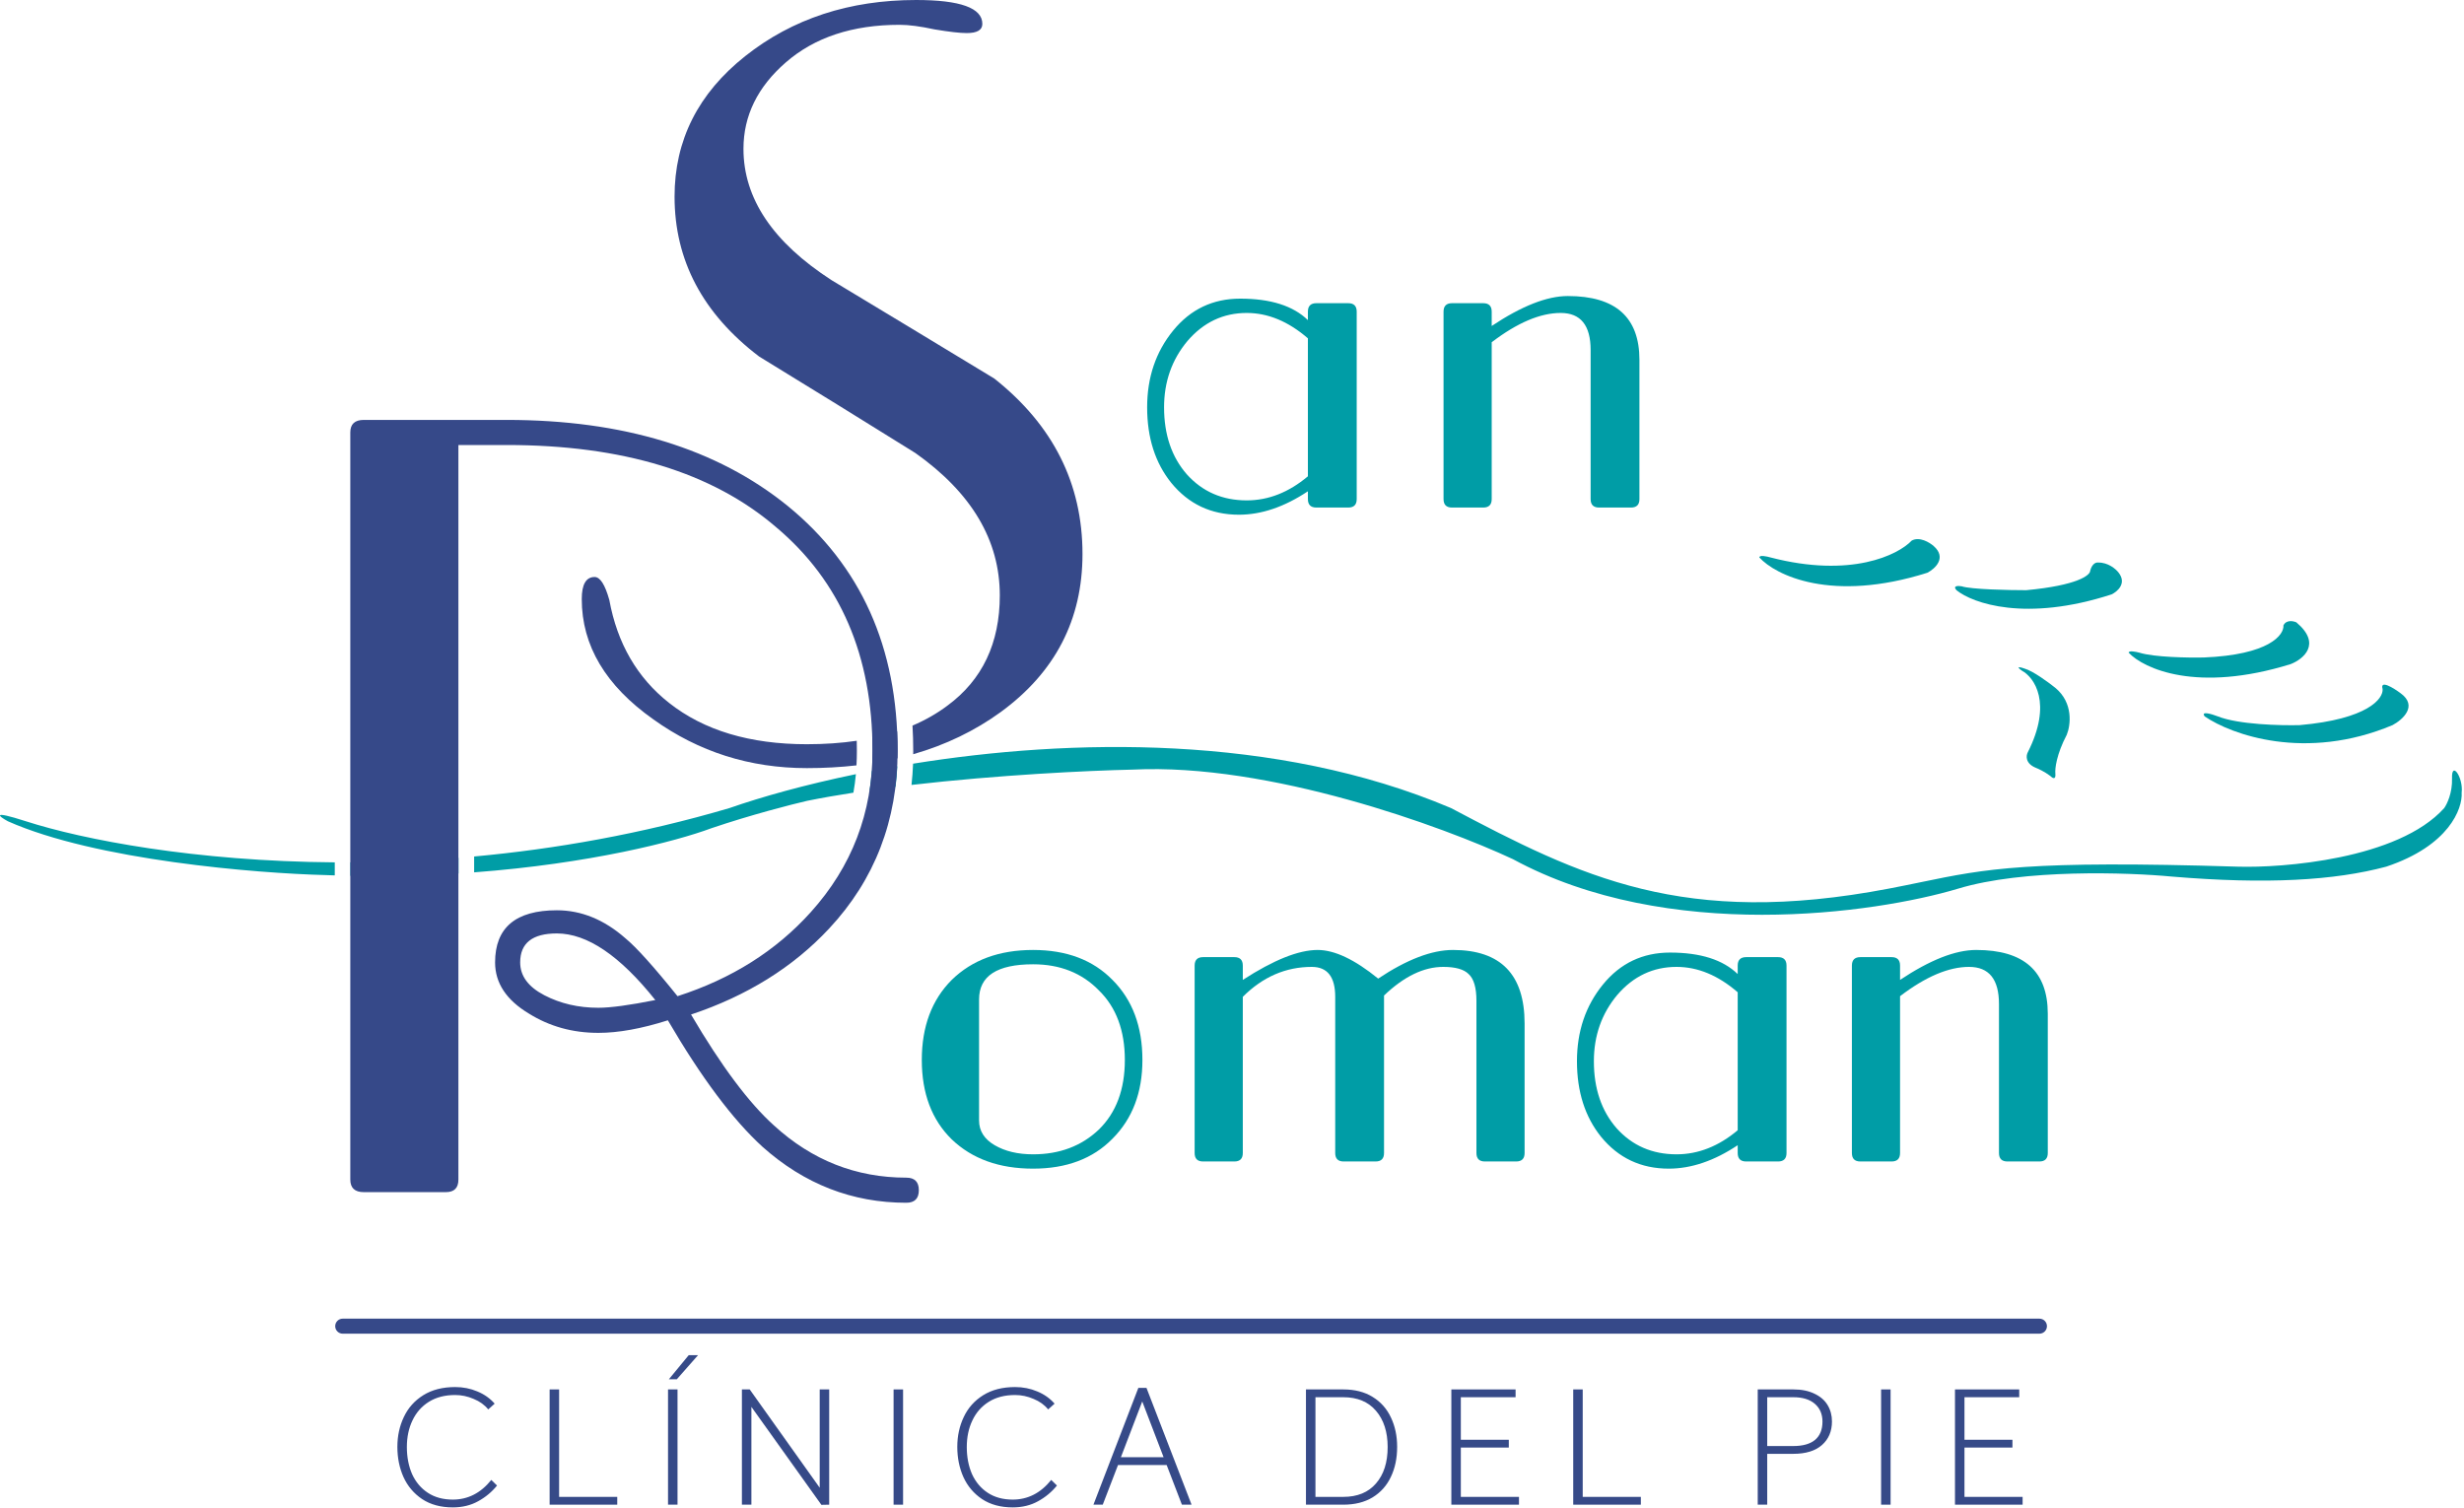 <svg width="822" height="503" viewBox="0 0 822 503" fill="none" xmlns="http://www.w3.org/2000/svg">
<path d="M674.75 499.355V501.956H652.189V463.507H673.619V466.108H655.356V480.3H671.357V482.901H655.356V499.355H674.75Z" fill="#364A88"/>
<path d="M627.543 463.507H630.709V501.956H627.543V463.507Z" fill="#364A88"/>
<path d="M598.26 463.507C601.011 463.507 603.349 463.978 605.271 464.92C607.231 465.825 608.701 467.088 609.681 468.709C610.661 470.329 611.151 472.158 611.151 474.193C611.151 477.473 610.039 480.092 607.815 482.053C605.591 484.013 602.406 484.993 598.26 484.993H589.552V501.956H586.386V463.507H598.26ZM598.26 482.392C601.426 482.392 603.839 481.713 605.497 480.356C607.156 478.962 607.985 476.926 607.985 474.25C607.985 471.762 607.137 469.783 605.441 468.313C603.744 466.843 601.351 466.108 598.26 466.108H589.552V482.392H598.26Z" fill="#364A88"/>
<path d="M547.394 499.355V501.956H524.834V463.507H528V499.355H547.394Z" fill="#364A88"/>
<path d="M506.735 499.355V501.956H484.174V463.507H505.604V466.108H487.34V480.3H503.342V482.901H487.34V499.355H506.735Z" fill="#364A88"/>
<path d="M448.112 463.507C451.957 463.507 455.218 464.336 457.894 465.994C460.608 467.653 462.644 469.934 464.001 472.836C465.396 475.739 466.093 479.018 466.093 482.675C466.093 486.444 465.396 489.78 464.001 492.683C462.644 495.585 460.608 497.866 457.894 499.524C455.218 501.145 451.957 501.956 448.112 501.956H435.673V463.507H448.112ZM448.112 499.355C452.824 499.355 456.462 497.866 459.025 494.888C461.626 491.91 462.927 487.858 462.927 482.731C462.927 477.68 461.626 473.647 459.025 470.631C456.462 467.615 452.824 466.108 448.112 466.108H438.839V499.355H448.112Z" fill="#364A88"/>
<path d="M389.2 488.725H372.973L367.884 501.956H364.774L379.758 462.998H382.472L397.512 501.956H394.289L389.2 488.725ZM388.183 486.124L381.058 467.521L373.934 486.124H388.183Z" fill="#364A88"/>
<path d="M337.846 502.86C333.813 502.86 330.401 501.937 327.612 500.09C324.86 498.243 322.787 495.793 321.392 492.739C320.035 489.686 319.356 486.331 319.356 482.675C319.356 479.056 320.073 475.739 321.505 472.723C322.937 469.67 325.105 467.238 328.007 465.429C330.91 463.62 334.453 462.715 338.637 462.715C341.276 462.715 343.745 463.205 346.045 464.185C348.344 465.128 350.266 466.485 351.812 468.256L349.663 470.179C348.457 468.671 346.836 467.502 344.801 466.673C342.803 465.806 340.748 465.373 338.637 465.373C335.207 465.373 332.286 466.126 329.873 467.634C327.461 469.142 325.633 471.215 324.389 473.854C323.145 476.455 322.523 479.414 322.523 482.731C322.523 486.086 323.107 489.102 324.276 491.778C325.482 494.417 327.235 496.49 329.534 497.998C331.834 499.506 334.604 500.259 337.846 500.259C342.897 500.259 347.175 498.073 350.681 493.7L352.604 495.566C350.87 497.715 348.759 499.468 346.271 500.825C343.821 502.182 341.012 502.86 337.846 502.86Z" fill="#364A88"/>
<path d="M298.102 463.507H301.269V501.956H298.102V463.507Z" fill="#364A88"/>
<path d="M276.623 463.507V501.956L274.022 502.012L250.67 469.33V501.956H247.503V463.507H250.104L273.456 496.301V463.507H276.623Z" fill="#364A88"/>
<path d="M222.856 463.507H226.023V501.956H222.856V463.507ZM229.755 452.085H232.864L225.797 460.114H223.139L229.755 452.085Z" fill="#364A88"/>
<path d="M205.916 499.355V501.956H183.356V463.507H186.522V499.355H205.916Z" fill="#364A88"/>
<path d="M151.056 502.86C147.023 502.86 143.612 501.937 140.822 500.09C138.07 498.243 135.997 495.793 134.603 492.739C133.246 489.686 132.567 486.331 132.567 482.675C132.567 479.056 133.283 475.739 134.716 472.723C136.148 469.67 138.316 467.238 141.218 465.429C144.121 463.62 147.664 462.715 151.848 462.715C154.487 462.715 156.956 463.205 159.255 464.185C161.555 465.128 163.477 466.485 165.022 468.256L162.874 470.179C161.668 468.671 160.047 467.502 158.011 466.673C156.013 465.806 153.959 465.373 151.848 465.373C148.418 465.373 145.496 466.126 143.084 467.634C140.671 469.142 138.843 471.215 137.599 473.854C136.355 476.455 135.733 479.414 135.733 482.731C135.733 486.086 136.318 489.102 137.486 491.778C138.692 494.417 140.445 496.49 142.745 497.998C145.044 499.506 147.815 500.259 151.056 500.259C156.108 500.259 160.386 498.073 163.892 493.7L165.814 495.566C164.08 497.715 161.969 499.468 159.481 500.825C157.031 502.182 154.223 502.86 151.056 502.86Z" fill="#364A88"/>
<path fill-rule="evenodd" clip-rule="evenodd" d="M111.825 442.405C111.825 441.021 112.947 439.899 114.332 439.899L680.359 439.899C681.744 439.899 682.866 441.021 682.866 442.405C682.866 443.79 681.744 444.912 680.359 444.912L114.332 444.912C112.947 444.912 111.825 443.789 111.825 442.405Z" fill="#364989"/>
<path d="M642.965 191.071C610.964 201.177 592.271 191.873 586.924 185.958C586.924 185.076 589.397 185.591 590.633 185.958C617.501 192.936 633.241 185.123 637.752 180.344C640.319 178.901 643.7 180.946 645.071 182.149C649.562 186.079 645.538 189.735 642.965 191.071Z" fill="#009DA6"/>
<path d="M704.42 198.29C675.788 207.593 658.003 201.23 652.69 196.886C651.326 195.362 653.258 195.382 654.394 195.583C657.522 196.625 670.067 196.886 675.948 196.886C693.112 195.282 697.336 191.873 697.302 190.37C697.944 187.963 699.307 187.562 699.909 187.663C703.277 187.583 705.857 189.835 706.726 190.971C709.613 194.58 706.392 197.354 704.42 198.29Z" fill="#009DA6"/>
<path d="M764.171 221.548C732.892 231.252 715.114 223.052 710.135 217.738C710.135 216.936 712.541 217.404 713.744 217.738C718.636 219.262 730.018 219.443 735.098 219.342C756.993 218.46 761.999 211.823 761.765 208.615C762.727 206.691 765.04 207.145 766.076 207.613C774.658 214.831 768.382 219.911 764.171 221.548Z" fill="#009DA6"/>
<path d="M798.157 241.899C769.123 254.09 744.288 245.041 735.499 238.992C734.055 237.067 737.838 238.19 739.91 238.992C746.727 241.719 760.929 242.066 767.179 241.899C789.956 239.894 795.116 233.044 794.848 229.869C793.886 226.661 798.458 229.468 800.864 231.273C806.718 235.523 801.499 240.128 798.157 241.899Z" fill="#009DA6"/>
<path d="M676.45 251.023C684.791 234.581 678.655 225.993 674.545 223.754C672.139 222.069 674.144 222.584 675.447 223.052C678.254 223.854 683.434 227.664 685.673 229.468C691.768 234.521 690.752 242 689.482 245.108C686.034 251.684 685.506 256.47 685.673 258.04C685.913 260.366 684.637 259.544 683.969 258.842C682.044 257.399 679.958 256.436 679.156 256.135C675.628 254.692 675.882 252.125 676.45 251.023Z" fill="#009DA6"/>
<path d="M546.922 166.494C546.922 168.376 545.981 169.317 544.099 169.317H533.461C531.58 169.317 530.639 168.376 530.639 166.494V116.776C530.639 108.526 527.31 104.401 520.652 104.401C513.849 104.401 506.178 107.658 497.638 114.171V166.494C497.638 168.376 496.697 169.317 494.816 169.317H484.395C482.513 169.317 481.572 168.376 481.572 166.494V103.967C481.572 102.085 482.513 101.145 484.395 101.145H494.816C496.697 101.145 497.638 102.085 497.638 103.967V108.743C507.625 102.085 516.092 98.756 523.04 98.756C538.961 98.756 546.922 105.849 546.922 120.033V166.494Z" fill="#009DA6"/>
<path d="M452.602 166.494C452.602 168.376 451.661 169.316 449.78 169.316H439.142C437.26 169.316 436.319 168.376 436.319 166.494V163.889C428.503 169.099 420.832 171.705 413.306 171.705C404.042 171.705 396.516 168.159 390.726 161.066C385.371 154.408 382.693 146.014 382.693 135.882C382.693 125.895 385.588 117.355 391.378 110.263C397.167 103.171 404.621 99.625 413.74 99.625C423.872 99.625 431.398 102.013 436.319 106.789V103.967C436.319 102.085 437.26 101.145 439.142 101.145H449.78C451.661 101.145 452.602 102.085 452.602 103.967V166.494ZM436.319 158.895V112.868C429.806 107.224 423.003 104.401 415.911 104.401C408.095 104.401 401.509 107.513 396.154 113.737C390.943 119.961 388.338 127.342 388.338 135.882C388.338 145 390.871 152.454 395.937 158.244C401.148 164.034 407.806 166.928 415.911 166.928C423.148 166.928 429.951 164.251 436.319 158.895Z" fill="#009DA6"/>
<path d="M683.149 384.644C683.149 386.526 682.208 387.467 680.327 387.467H669.688C667.807 387.467 666.866 386.526 666.866 384.644V334.926C666.866 326.676 663.537 322.551 656.879 322.551C650.076 322.551 642.405 325.808 633.866 332.321V384.644C633.866 386.526 632.925 387.467 631.043 387.467H620.622C618.74 387.467 617.8 386.526 617.8 384.644V322.117C617.8 320.235 618.74 319.295 620.622 319.295H631.043C632.925 319.295 633.866 320.235 633.866 322.117V326.893C643.853 320.235 652.32 316.906 659.267 316.906C675.189 316.906 683.149 323.999 683.149 338.183V384.644Z" fill="#009DA6"/>
<path d="M595.987 384.644C595.987 386.526 595.047 387.467 593.165 387.467H582.527C580.645 387.467 579.704 386.526 579.704 384.644V382.039C571.888 387.25 564.217 389.855 556.691 389.855C547.428 389.855 539.901 386.309 534.112 379.217C528.756 372.559 526.079 364.164 526.079 354.032C526.079 344.045 528.973 335.505 534.763 328.413C540.552 321.321 548.007 317.775 557.125 317.775C567.257 317.775 574.783 320.163 579.704 324.939V322.117C579.704 320.235 580.645 319.295 582.527 319.295H593.165C595.047 319.295 595.987 320.235 595.987 322.117V384.644ZM579.704 377.045V331.018C573.191 325.374 566.388 322.551 559.296 322.551C551.48 322.551 544.895 325.663 539.539 331.887C534.329 338.111 531.723 345.492 531.723 354.032C531.723 363.151 534.256 370.605 539.322 376.394C544.533 382.184 551.191 385.078 559.296 385.078C566.533 385.078 573.336 382.401 579.704 377.045Z" fill="#009DA6"/>
<path d="M508.611 384.644C508.611 386.526 507.67 387.467 505.789 387.467H495.368C493.486 387.467 492.545 386.526 492.545 384.644V333.841C492.545 329.499 491.677 326.532 489.94 324.94C488.348 323.347 485.525 322.551 481.473 322.551C474.959 322.551 468.374 325.736 461.716 332.104V384.644C461.716 386.526 460.775 387.467 458.893 387.467H448.255C446.374 387.467 445.433 386.526 445.433 384.644V332.538C445.433 325.88 442.827 322.551 437.617 322.551C428.932 322.551 421.261 325.88 414.603 332.538V384.644C414.603 386.526 413.663 387.467 411.781 387.467H401.36C399.478 387.467 398.537 386.526 398.537 384.644V322.117C398.537 320.235 399.478 319.295 401.36 319.295H411.781C413.663 319.295 414.603 320.235 414.603 322.117V326.893C424.88 320.235 433.202 316.906 439.571 316.906C445.216 316.906 451.946 320.091 459.762 326.459C469.315 320.091 477.637 316.906 484.729 316.906C500.651 316.906 508.611 325.084 508.611 341.44V384.644Z" fill="#009DA6"/>
<path d="M381.115 353.598C381.115 364.453 377.786 373.21 371.128 379.868C364.615 386.526 355.786 389.855 344.641 389.855C333.352 389.855 324.305 386.598 317.503 380.085C310.845 373.572 307.516 364.743 307.516 353.598C307.516 342.453 310.845 333.551 317.503 326.893C324.305 320.235 333.352 316.906 344.641 316.906C355.786 316.906 364.615 320.235 371.128 326.893C377.786 333.551 381.115 342.453 381.115 353.598ZM375.253 353.598C375.253 343.756 372.359 336.012 366.569 330.367C360.924 324.578 353.615 321.683 344.641 321.683C332.628 321.683 326.621 325.591 326.621 333.407V373.789C326.621 377.263 328.358 380.013 331.832 382.039C335.305 384.065 339.575 385.078 344.641 385.078C353.47 385.078 360.78 382.328 366.569 376.828C372.359 371.184 375.253 363.44 375.253 353.598Z" fill="#009DA6"/>
<path fill-rule="evenodd" clip-rule="evenodd" d="M333.844 237.542C352.03 224.26 361.123 206.687 361.123 184.823C361.123 161.324 351.315 141.81 331.699 126.28C313.513 115.246 295.429 104.314 277.447 93.484C257.831 80.815 248.023 66.205 248.023 49.654C248.023 38.62 252.723 29.016 262.122 20.842C271.726 12.465 284.395 8.276 300.129 8.276C303.194 8.276 307.076 8.786 311.776 9.808C316.68 10.626 320.256 11.034 322.504 11.034C325.977 11.034 327.714 10.012 327.714 7.969C327.714 2.656 320.358 0 305.646 0C283.373 0 264.37 6.232 248.636 18.697C232.902 31.161 225.035 46.793 225.035 65.592C225.035 86.843 234.434 104.621 253.233 118.924C270.602 129.55 287.971 140.277 305.339 151.107C324.138 164.389 333.538 180.225 333.538 198.616C333.538 214.554 327.714 226.814 316.067 235.396C312.572 238.018 308.687 240.238 304.411 242.059C304.574 244.838 304.656 247.662 304.656 250.532C304.656 250.892 304.654 251.251 304.65 251.609C315.49 248.493 325.222 243.804 333.844 237.542ZM285.723 255.327C280.42 255.935 274.903 256.239 269.172 256.239C250.168 256.239 233.106 250.824 217.985 239.994C202.047 228.755 194.078 215.371 194.078 199.842C194.078 194.938 195.508 192.486 198.369 192.486C200.208 192.486 201.843 195.04 203.273 200.148C205.929 214.656 212.57 226.099 223.196 234.477C234.843 243.672 250.168 248.27 269.172 248.27C275.093 248.27 280.64 247.887 285.813 247.121C285.842 248.248 285.857 249.385 285.857 250.532C285.857 252.149 285.812 253.747 285.723 255.327ZM299.414 252.971C296.669 253.613 293.857 254.161 290.979 254.614C291.04 253.265 291.07 251.905 291.07 250.532C291.07 249.073 291.047 247.628 291.002 246.198C293.895 245.593 296.658 244.856 299.292 243.986C299.392 246.138 299.442 248.32 299.442 250.532C299.442 251.35 299.433 252.163 299.414 252.971Z" fill="#364989"/>
<path fill-rule="evenodd" clip-rule="evenodd" d="M304.082 261.848C332.921 258.514 362.877 257.065 377.896 256.737C423.371 254.491 481.391 275.718 504.716 286.612C556.286 314.603 625.254 304.825 653.291 296.437C675.026 289.86 709.867 291.023 724.571 292.427C756.251 295.073 778.808 293.73 796.051 289.118C816.984 282.141 821.549 269.77 821.215 264.456C821.816 259.343 817.806 253.629 818.007 259.644C818.167 264.456 816.336 268.266 815.4 269.569C800.001 286.732 761.132 289.566 746.627 289.118C676.358 286.95 662.391 289.835 640.935 294.268C637.596 294.958 634.075 295.685 630.133 296.437C561.56 309.51 527.474 292.527 484.064 269.569C425.584 244.753 356.78 246.367 304.606 254.761C304.512 257.158 304.337 259.52 304.082 261.848ZM111.682 287.679C64.974 287.338 27.76 280.121 8.665 273.98C-3.285 270.131 -0.324 272.376 2.65 273.98C31.924 286.973 85.559 291.357 108.717 291.926C109.709 291.963 110.697 291.998 111.682 292.029V287.679ZM116.895 292.161V287.688C128.416 287.645 140.479 287.179 152.96 286.174V291.373C141.667 292.088 129.591 292.408 116.895 292.161ZM158.174 291.012C196.682 288.11 225.366 280.75 237.342 276.286C250.335 271.875 264.009 268.366 269.222 267.163C274.118 266.171 279.318 265.263 284.701 264.434C285.06 262.408 285.337 260.35 285.533 258.258C268.468 261.78 253.993 265.854 243.357 269.569C213.935 278.239 185.135 283.25 158.174 285.725V291.012ZM290.855 257.195C290.69 259.373 290.445 261.52 290.118 263.634C292.965 263.231 295.852 262.849 298.76 262.487C299.036 260.24 299.232 257.958 299.349 255.639C296.459 256.139 293.627 256.659 290.855 257.195Z" fill="#009DA6"/>
<path d="M306.527 397.049C306.527 399.839 305.131 401.235 302.341 401.235C284.308 401.235 268.315 395.009 254.361 382.558C244.486 373.542 233.966 359.48 222.803 340.374C214.002 343.165 206.273 344.56 199.618 344.56C191.031 344.56 183.303 342.414 176.433 338.12C168.92 333.612 165.163 327.923 165.163 321.053C165.163 309.461 172.032 303.665 185.772 303.665C193.929 303.665 201.55 306.777 208.635 313.003C212.284 316.008 218.08 322.449 226.023 332.324C244.056 326.528 258.869 317.189 270.461 304.309C284.2 289.067 291.07 271.141 291.07 250.532C291.07 218.76 280.336 193.858 258.869 175.825C237.616 157.578 207.669 148.454 169.027 148.454H152.926V393.506C152.926 396.297 151.531 397.693 148.74 397.693H121.369C118.364 397.693 116.861 396.297 116.861 393.506V144.268C116.861 141.477 118.364 140.082 121.369 140.082H169.027C207.883 140.082 239.119 149.635 262.733 168.741C287.206 188.706 299.442 215.97 299.442 250.532C299.442 273.717 291.821 293.468 276.58 309.783C264.558 322.663 249.208 332.217 230.532 338.442C240.621 355.616 249.852 367.96 258.225 375.474C270.891 387.066 285.596 392.862 302.341 392.862C305.131 392.862 306.527 394.258 306.527 397.049ZM218.617 333.612C206.81 318.799 195.861 311.393 185.772 311.393C177.614 311.393 173.535 314.613 173.535 321.053C173.535 325.562 176.219 329.211 181.586 332.002C186.952 334.793 192.963 336.188 199.618 336.188C203.697 336.188 210.03 335.329 218.617 333.612Z" fill="#364989"/>
</svg>

